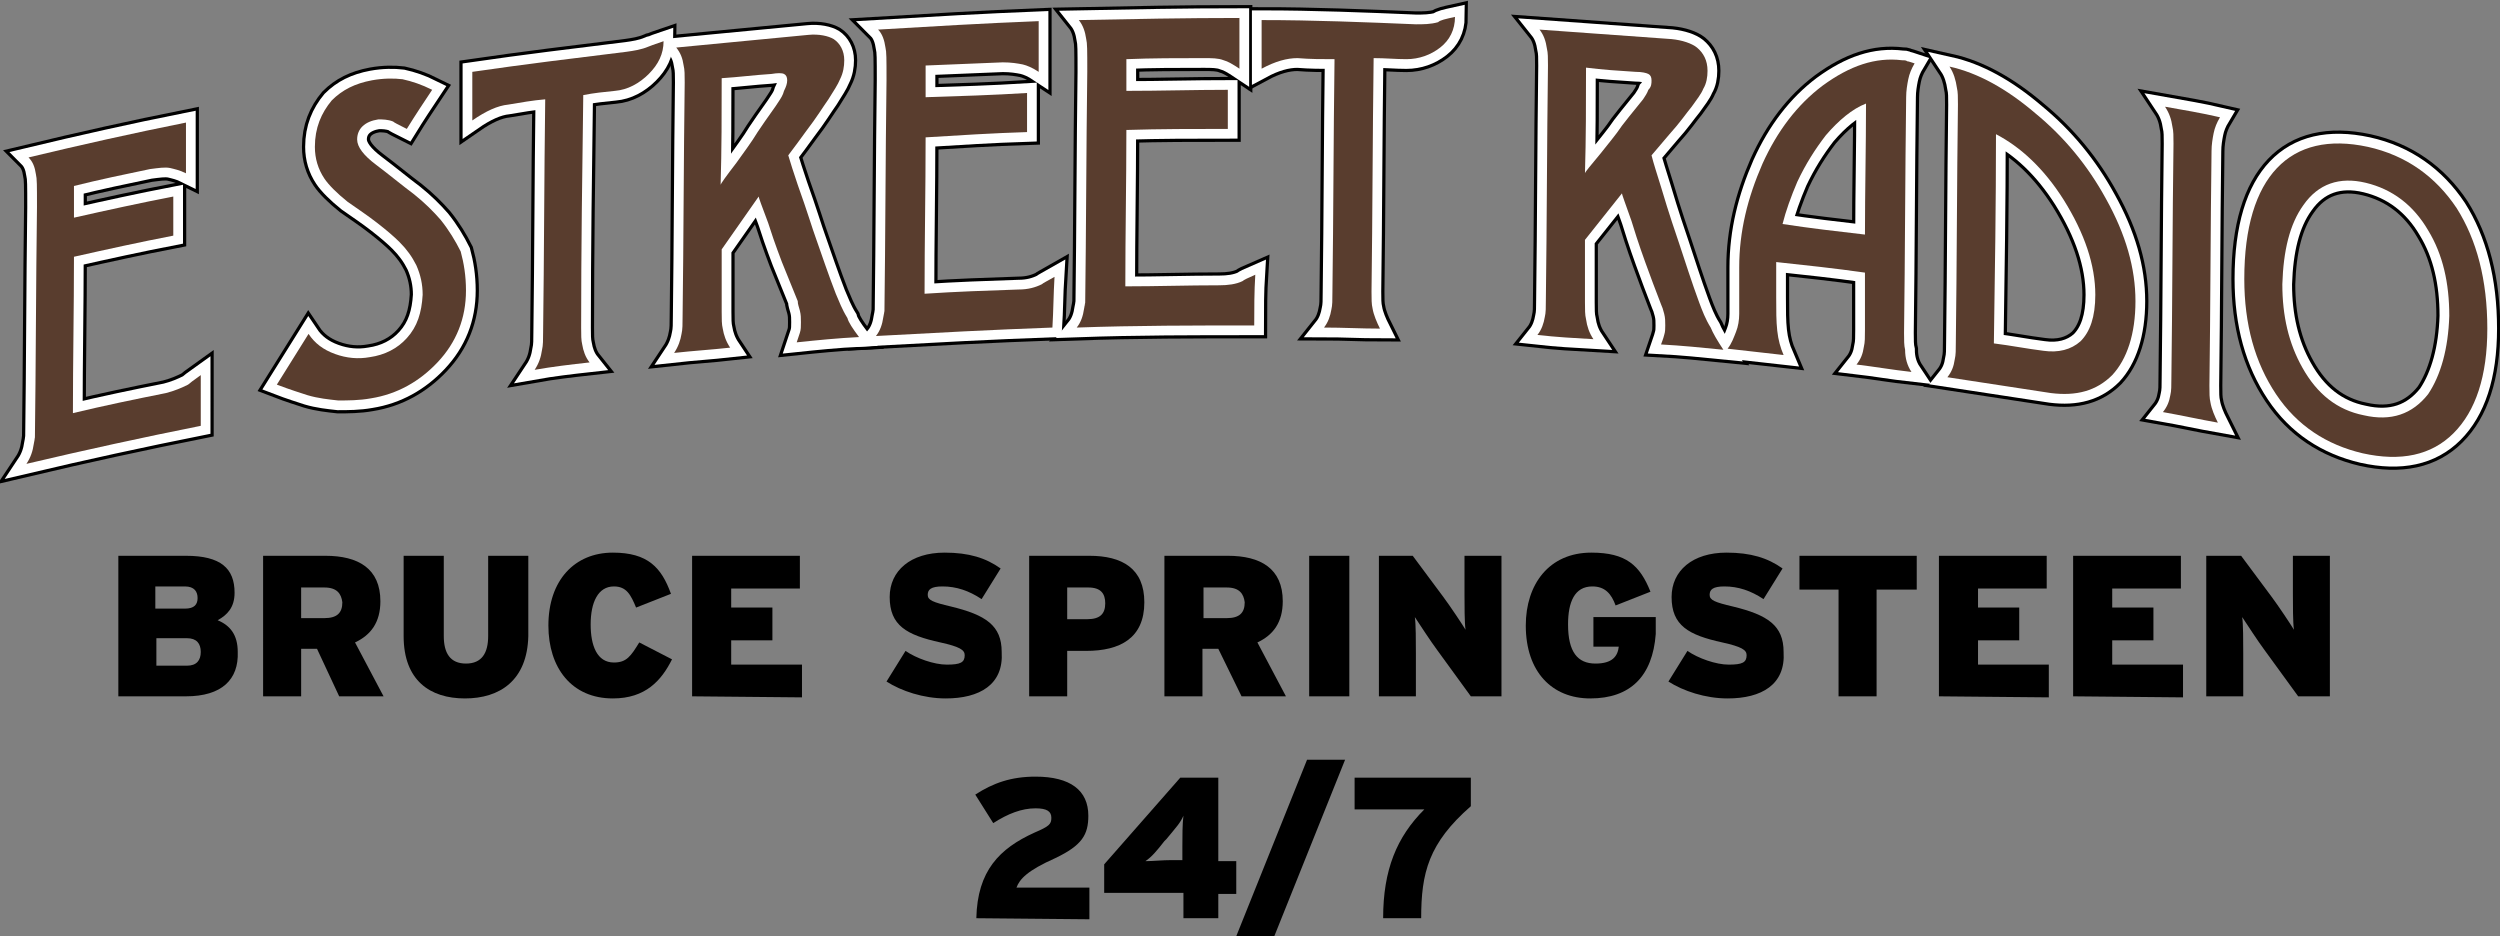 <?xml version="1.0" encoding="utf-8"?>
<!-- Generator: Adobe Illustrator 22.1.0, SVG Export Plug-In . SVG Version: 6.00 Build 0)  -->
<svg version="1.1" id="Layer_1" xmlns="http://www.w3.org/2000/svg" xmlns:xlink="http://www.w3.org/1999/xlink" x="0px" y="0px"
	 viewBox="0 0 236.6 88.6" style="enable-background:new 0 0 236.6 88.6;" xml:space="preserve">
<rect x="0" y="0" width="236.6" height="88.6" fill="#808080" stroke="none"/>
<style type="text/css">
	.st0{fill:#D6A477;stroke:#000000;stroke-width:2.449;}
	.st1{stroke:#FFFFFF;stroke-width:1.837;}
	.st2{fill:#593D2E;}
</style>
<g id="GUIDES">
</g>
<g id="E_Street">
	<g>
		<g>
			<path class="st0" d="M19,40.3c-5.5,1.1-11,2.3-16.5,3.6c0.4-0.6,0.6-1.2,0.7-1.9c0.1-0.4,0.1-1,0.1-0.2
				c0.1-7.4,0.1-14.8,0.2-22.2c0-2.1,0-2.7-0.1-3.1c-0.1-0.7-0.3-1.2-0.7-1.6c5-1.2,9.9-2.3,14.9-3.3c0,1.6,0,3.2,0,4.8
				c-0.6-0.3-1.1-0.4-1.5-0.5c-0.5-0.1-1.1,0-1.9,0.1c-2.4,0.5-4.8,1-7.2,1.6c0,1,0,2,0,3c3.1-0.7,6.3-1.4,9.4-2c0,1.2,0,2.5,0,3.7
				c-3.1,0.6-6.3,1.3-9.4,2c0,4.9-0.1,9.9-0.1,14.8c2.9-0.7,5.8-1.3,8.8-1.9c0.8-0.2,1.5-0.5,2.1-0.8c0.1-0.1,0.5-0.4,1.2-0.9
				C19,37.1,19,38.7,19,40.3z"/>
			<path class="st0" d="M44.1,27.5c0,2.6-0.9,4.9-2.7,6.8c-1.7,1.8-3.8,3-6.3,3.4c-1.1,0.2-2.2,0.2-3.1,0.2
				c-0.9-0.1-1.9-0.2-2.9-0.5c-0.6-0.2-1.6-0.5-2.9-1c1-1.6,2-3.2,3-4.8c0.6,0.9,1.4,1.5,2.5,1.9c1.1,0.4,2.2,0.5,3.3,0.3
				c1.4-0.2,2.6-0.8,3.5-1.8c1-1.1,1.4-2.4,1.5-4.1c0-1-0.2-1.9-0.6-2.8c-0.4-0.8-0.9-1.5-1.6-2.2c-0.5-0.5-1.2-1.1-2.1-1.8
				c-0.9-0.7-1.8-1.3-2.8-2c-1-0.8-1.8-1.6-2.2-2.2c-0.6-0.9-0.9-1.9-0.9-3c0-1.8,0.6-3.2,1.6-4.4c1-1,2.2-1.6,3.8-1.9
				c1.1-0.2,2.1-0.2,2.9-0.1C39,7.7,39.9,8,40.9,8.5c-0.8,1.2-1.6,2.4-2.4,3.7c-0.8-0.4-1.2-0.6-1.3-0.7c-0.5-0.2-1-0.2-1.4-0.2
				c-1.3,0.2-2,0.9-2,1.9c0,0.7,0.6,1.5,1.8,2.4c1.2,0.9,2.4,1.9,3.6,2.8c1,0.8,1.8,1.6,2.5,2.4c0.8,1,1.4,2,1.9,3
				C43.9,24.9,44.1,26.1,44.1,27.5z"/>
			<path class="st0" d="M62.8,3.9c0,1.2-0.5,2.2-1.4,3.1c-0.9,0.9-2,1.5-3.2,1.6c-1,0.1-2,0.2-3,0.4C55.1,16.3,55,23.7,55,31
				c0,0.7,0,1.2,0.1,1.6c0.1,0.6,0.3,1.2,0.7,1.7c-1.8,0.2-3.5,0.4-5.2,0.7c0.4-0.6,0.6-1.2,0.7-1.9c0.1-0.4,0.1-1,0.1-1.6
				c0.1-7.4,0.1-14.7,0.2-22.1c-1.2,0.1-2.3,0.3-3.5,0.5c-1,0.1-2.1,0.6-3.4,1.5c0-1.5,0-3.1,0-4.6c4.8-0.7,9.7-1.3,14.6-1.9
				c0.7-0.1,1.4-0.2,2.1-0.5C61.4,4.4,61.9,4.2,62.8,3.9z"/>
			<path class="st0" d="M81.3,31.9c-2,0.1-4,0.3-5.9,0.5c0.1-0.3,0.2-0.6,0.3-0.9c0.1-0.3,0.1-0.6,0.1-1c0-0.4,0-0.7-0.1-1.1
				c-0.1-0.4-0.2-0.6-0.2-0.9c-0.5-1.2-1-2.5-1.5-3.7c-0.1-0.3-0.6-1.5-1.3-3.7c-0.6-1.6-0.9-2.4-0.9-2.5c-1.2,1.7-2.3,3.3-3.5,5
				c0,2,0,4,0,5.9c0,0.7,0,1.2,0.1,1.6c0.1,0.6,0.3,1.2,0.7,1.8c-1.8,0.2-3.5,0.3-5.3,0.5c0.4-0.6,0.6-1.2,0.7-1.8
				c0.1-0.4,0.1-1,0.1-1.6c0.1-7.4,0.1-14.8,0.2-22.2c0-0.7,0-1.2-0.1-1.6c-0.1-0.7-0.3-1.2-0.7-1.7c4.2-0.4,8.3-0.8,12.5-1.2
				c1-0.1,1.9,0.1,2.4,0.4c0.6,0.4,1,1.1,1,2c0,0.6-0.1,1.2-0.4,1.8c-0.2,0.5-0.6,1.1-1.1,1.9c-0.5,0.7-1.1,1.7-2.1,3
				c-0.5,0.7-1.1,1.5-1.7,2.3c0.2,0.7,0.5,1.6,0.9,2.8c0.9,2.5,1.4,4.2,1.7,5c0.6,1.7,1.2,3.5,1.9,5.3c0.3,0.7,0.6,1.5,1.1,2.3
				C80.3,30.5,80.7,31.1,81.3,31.9z M74.5,7.6c0-0.3-0.1-0.5-0.3-0.6C74,6.9,73.6,6.9,73,7c-1.6,0.1-3.1,0.3-4.7,0.4
				c0,3.4,0,6.7-0.1,10.1c0-0.1,0.5-0.8,1.5-2.1c0.7-1,1.4-1.9,2-2.9c1-1.5,1.7-2.4,2-2.9c0.2-0.3,0.4-0.6,0.5-1
				C74.4,8.2,74.5,7.9,74.5,7.6z"/>
			<path class="st0" d="M99.6,31c-5.6,0.2-11.2,0.5-16.7,0.8c0.4-0.5,0.6-1.1,0.7-1.8c0.1-0.4,0.1-0.9,0.1-0.2
				c0.1-7.4,0.1-14.8,0.2-22.2c0-2.1,0-2.7-0.1-3.1c-0.1-0.7-0.3-1.3-0.7-1.7c5-0.3,10.1-0.6,15.2-0.8c0,1.6,0,3.2,0,4.8
				c-0.6-0.4-1.1-0.6-1.5-0.7c-0.5-0.1-1.1-0.2-1.9-0.2C92.5,6,90,6.1,87.6,6.2c0,1,0,2,0,3C90.8,9.1,94,9,97.2,8.8
				c0,1.2,0,2.5,0,3.7c-3.2,0.1-6.4,0.3-9.6,0.5c0,4.9-0.1,9.9-0.1,14.8c3-0.2,5.9-0.3,8.9-0.4c0.9,0,1.6-0.2,2.2-0.5
				c0.1-0.1,0.5-0.3,1.2-0.7C99.7,27.8,99.7,29.4,99.6,31z"/>
			<path class="st0" d="M118.7,30.8c-5.6,0-11.2,0-16.8,0.2c0.4-0.5,0.6-1.1,0.7-1.8c0.1-0.4,0.1-0.9,0.1-0.2
				c0.1-7.4,0.1-14.8,0.2-22.2c0-2.1,0-2.7-0.1-3.1c-0.1-0.7-0.3-1.3-0.7-1.8c5-0.1,10.1-0.2,15.2-0.2c0,1.6,0,3.2,0,4.8
				c-0.6-0.4-1.1-0.7-1.5-0.8c-0.5-0.2-1.1-0.2-1.9-0.2c-2.4,0-4.9,0-7.3,0.1c0,1,0,2,0,3c3.2,0,6.4-0.1,9.6-0.1c0,1.2,0,2.5,0,3.7
				c-3.2,0-6.4,0-9.6,0.1c0,4.9-0.1,9.9-0.1,14.8c3,0,5.9-0.1,8.9-0.1c0.8,0,1.6-0.1,2.2-0.4c0.1-0.1,0.5-0.3,1.2-0.6
				C118.7,27.6,118.7,29.2,118.7,30.8z"/>
			<path class="st0" d="M137.7,1.6c0,1.2-0.5,2.2-1.4,2.9s-2,1.1-3.2,1.1c-1,0-2-0.1-3.1-0.1c-0.1,7.4-0.1,14.7-0.2,22.1
				c0,0.7,0,1.2,0.1,1.6c0.1,0.6,0.4,1.3,0.7,1.9c-1.8,0-3.5-0.1-5.3-0.1c0.4-0.5,0.6-1.1,0.7-1.7c0.1-0.4,0.1-0.9,0.1-1.6
				c0.1-7.4,0.1-14.7,0.2-22.1c-1.2,0-2.3,0-3.5-0.1c-1,0-2.1,0.3-3.4,1c0-1.5,0-3.1,0-4.6c4.9,0,9.8,0.2,14.6,0.4
				c0.7,0,1.4,0,2.1-0.2C136.3,1.9,136.8,1.8,137.7,1.6z"/>
			<path class="st0" d="M163.1,33.1c-2-0.2-4-0.4-5.9-0.5c0.1-0.3,0.2-0.5,0.3-0.9c0.1-0.3,0.1-0.6,0.1-0.9c0-0.4,0-0.7-0.1-1.1
				c-0.1-0.4-0.2-0.7-0.3-0.9c-0.5-1.3-1-2.6-1.5-4c-0.1-0.3-0.6-1.6-1.3-3.9c-0.6-1.7-0.9-2.5-0.9-2.6c-1.2,1.5-2.3,2.9-3.5,4.4
				c0,2,0,4,0,5.9c0,0.7,0,1.2,0.1,1.6c0.1,0.7,0.3,1.3,0.7,1.9c-1.8-0.1-3.5-0.2-5.3-0.4c0.4-0.5,0.6-1.1,0.7-1.7
				c0.1-0.4,0.1-0.9,0.1-1.6c0.1-7.4,0.1-14.8,0.2-22.2c0-0.7,0-1.2-0.1-1.6c-0.1-0.7-0.3-1.3-0.7-1.8c4.2,0.3,8.3,0.6,12.5,0.9
				c1,0.1,1.9,0.4,2.4,0.8c0.6,0.5,1,1.2,1,2.2c0,0.6-0.1,1.2-0.4,1.7c-0.2,0.5-0.6,1-1.1,1.7c-0.5,0.6-1.1,1.5-2.1,2.6
				c-0.5,0.6-1.1,1.3-1.7,2c0.2,0.8,0.5,1.7,0.9,3c0.8,2.7,1.4,4.4,1.7,5.3c0.6,1.8,1.2,3.7,1.9,5.6c0.3,0.8,0.6,1.6,1.1,2.4
				C162.1,31.5,162.5,32.2,163.1,33.1z M156.3,7.6c0-0.3-0.1-0.5-0.3-0.6c-0.2-0.1-0.6-0.2-1.2-0.2c-1.6-0.1-3.1-0.2-4.7-0.4
				c0,3.4,0,6.7-0.1,10c0-0.1,0.5-0.7,1.5-1.9c0.7-0.9,1.4-1.7,2-2.6c1-1.3,1.7-2.1,2-2.5c0.2-0.3,0.4-0.6,0.5-0.9
				C156.3,8.2,156.3,7.9,156.3,7.6z"/>
			<path class="st0" d="M180.9,35.2c-1.8-0.2-3.5-0.5-5.2-0.7c0.4-0.5,0.6-1,0.7-1.7c0.1-0.4,0.1-0.9,0.1-1.6c0-1.8,0-3.6,0-5.4
				c-2.8-0.4-5.6-0.7-8.4-1c0,0.4,0,0.9,0,1.6c0,0.8,0,1.3,0,1.7c0,1.3,0,2.3,0.1,3.2c0.1,0.9,0.3,1.6,0.6,2.3
				c-1.8-0.2-3.5-0.4-5.3-0.6c0.4-0.5,0.6-1.1,0.8-1.6s0.3-1.1,0.3-1.7c0-1.5,0-2.9,0-4.4c0-3.4,0.8-6.6,2.2-9.8
				c1.4-3.1,3.3-5.6,5.7-7.4c2.6-1.9,5-2.7,7.5-2.4c0.2,0,0.4,0,0.5,0.1c0.1,0,0.4,0.1,0.7,0.2c-0.3,0.5-0.5,1-0.6,1.5
				c-0.1,0.5-0.2,1.1-0.2,1.7c-0.1,7.4-0.1,14.9-0.2,22.3c0,0.7,0,1.2,0.1,1.6C180.3,33.9,180.5,34.6,180.9,35.2z M176.5,22.2
				c0-4.1,0.1-8.3,0.1-12.4c-1.3,0.5-2.6,1.6-3.8,3c-1,1.3-1.9,2.7-2.7,4.4c-0.6,1.4-1.1,2.8-1.4,4
				C171.3,21.6,173.9,21.9,176.5,22.2z"/>
			<path class="st0" d="M202.1,28.5c0,3.1-0.8,5.5-2.2,7c-1.5,1.5-3.4,2-5.8,1.7c-3.3-0.5-6.5-1-9.8-1.5c0.4-0.5,0.6-1,0.7-1.7
				c0.1-0.4,0.1-0.9,0.1-1.6c0.1-7.5,0.1-15,0.2-22.5c0-0.7,0-1.2-0.1-1.6c-0.1-0.7-0.3-1.4-0.7-2c2.7,0.6,5.4,2.1,8.1,4.4
				c2.8,2.3,5,5,6.7,8.1C201.2,22.2,202.1,25.4,202.1,28.5z M198.3,27.9c0-2.8-1-5.8-3-9c-1.9-3-4.1-5-6.4-6.2
				c0,6.6-0.1,13.2-0.2,19.8c1.6,0.2,3.1,0.5,4.7,0.7c1.4,0.2,2.6-0.1,3.5-0.9C197.8,31.4,198.3,30,198.3,27.9z"/>
			<path class="st0" d="M209.9,40c-1.7-0.3-3.5-0.7-5.2-1c0.4-0.5,0.6-1,0.7-1.6c0.1-0.4,0.1-0.9,0.1-1.6c0.1-7.4,0.1-14.8,0.2-22.2
				c0-0.7,0-1.2-0.1-1.6c-0.1-0.7-0.3-1.3-0.7-1.9c1.7,0.3,3.5,0.6,5.2,1c-0.3,0.5-0.5,1-0.6,1.5c-0.1,0.5-0.2,1.1-0.2,1.7
				c-0.1,7.4-0.1,14.8-0.2,22.2c0,0.7,0,1.2,0.1,1.6C209.3,38.7,209.6,39.4,209.9,40z"/>
			<path class="st0" d="M235.4,31.1c0,4.5-1.1,7.8-3.2,9.9c-2.1,2.1-5,2.7-8.6,1.9c-3.4-0.8-6.2-2.6-8.2-5.6s-3-6.6-3-10.9
				c0-4.9,1.1-8.4,3.1-10.5s4.9-2.8,8.6-2c3.6,0.8,6.4,2.8,8.4,5.8C234.4,22.7,235.4,26.5,235.4,31.1z M231.8,29.9
				c0-3.1-0.6-5.8-2-8.1c-1.4-2.4-3.4-3.9-5.9-4.5c-2.5-0.6-4.5,0.1-5.9,2.1c-1.3,1.8-1.9,4.3-2,7.5c0,3,0.6,5.6,1.9,7.9
				c1.4,2.5,3.3,4,5.8,4.5c2.6,0.6,4.6-0.1,6.1-2C231,35.5,231.7,33,231.8,29.9z"/>
		</g>
		<g>
			<path class="st1" d="M19,40.3c-5.5,1.1-11,2.3-16.5,3.6c0.4-0.6,0.6-1.2,0.7-1.9c0.1-0.4,0.1-1,0.1-0.2
				c0.1-7.4,0.1-14.8,0.2-22.2c0-2.1,0-2.7-0.1-3.1c-0.1-0.7-0.3-1.2-0.7-1.6c5-1.2,9.9-2.3,14.9-3.3c0,1.6,0,3.2,0,4.8
				c-0.6-0.3-1.1-0.4-1.5-0.5c-0.5-0.1-1.1,0-1.9,0.1c-2.4,0.5-4.8,1-7.2,1.6c0,1,0,2,0,3c3.1-0.7,6.3-1.4,9.4-2c0,1.2,0,2.5,0,3.7
				c-3.1,0.6-6.3,1.3-9.4,2c0,4.9-0.1,9.9-0.1,14.8c2.9-0.7,5.8-1.3,8.8-1.9c0.8-0.2,1.5-0.5,2.1-0.8c0.1-0.1,0.5-0.4,1.2-0.9
				C19,37.1,19,38.7,19,40.3z"/>
			<path class="st1" d="M44.1,27.5c0,2.6-0.9,4.9-2.7,6.8c-1.7,1.8-3.8,3-6.3,3.4c-1.1,0.2-2.2,0.2-3.1,0.2
				c-0.9-0.1-1.9-0.2-2.9-0.5c-0.6-0.2-1.6-0.5-2.9-1c1-1.6,2-3.2,3-4.8c0.6,0.9,1.4,1.5,2.5,1.9c1.1,0.4,2.2,0.5,3.3,0.3
				c1.4-0.2,2.6-0.8,3.5-1.8c1-1.1,1.4-2.4,1.5-4.1c0-1-0.2-1.9-0.6-2.8c-0.4-0.8-0.9-1.5-1.6-2.2c-0.5-0.5-1.2-1.1-2.1-1.8
				c-0.9-0.7-1.8-1.3-2.8-2c-1-0.8-1.8-1.6-2.2-2.2c-0.6-0.9-0.9-1.9-0.9-3c0-1.8,0.6-3.2,1.6-4.4c1-1,2.2-1.6,3.8-1.9
				c1.1-0.2,2.1-0.2,2.9-0.1C39,7.7,39.9,8,40.9,8.5c-0.8,1.2-1.6,2.4-2.4,3.7c-0.8-0.4-1.2-0.6-1.3-0.7c-0.5-0.2-1-0.2-1.4-0.2
				c-1.3,0.2-2,0.9-2,1.9c0,0.7,0.6,1.5,1.8,2.4c1.2,0.9,2.4,1.9,3.6,2.8c1,0.8,1.8,1.6,2.5,2.4c0.8,1,1.4,2,1.9,3
				C43.9,24.9,44.1,26.1,44.1,27.5z"/>
			<path class="st1" d="M62.8,3.9c0,1.2-0.5,2.2-1.4,3.1c-0.9,0.9-2,1.5-3.2,1.6c-1,0.1-2,0.2-3,0.4C55.1,16.3,55,23.7,55,31
				c0,0.7,0,1.2,0.1,1.6c0.1,0.6,0.3,1.2,0.7,1.7c-1.8,0.2-3.5,0.4-5.2,0.7c0.4-0.6,0.6-1.2,0.7-1.9c0.1-0.4,0.1-1,0.1-1.6
				c0.1-7.4,0.1-14.7,0.2-22.1c-1.2,0.1-2.3,0.3-3.5,0.5c-1,0.1-2.1,0.6-3.4,1.5c0-1.5,0-3.1,0-4.6c4.8-0.7,9.7-1.3,14.6-1.9
				c0.7-0.1,1.4-0.2,2.1-0.5C61.4,4.4,61.9,4.2,62.8,3.9z"/>
			<path class="st1" d="M81.3,31.9c-2,0.1-4,0.3-5.9,0.5c0.1-0.3,0.2-0.6,0.3-0.9c0.1-0.3,0.1-0.6,0.1-1c0-0.4,0-0.7-0.1-1.1
				c-0.1-0.4-0.2-0.6-0.2-0.9c-0.5-1.2-1-2.5-1.5-3.7c-0.1-0.3-0.6-1.5-1.3-3.7c-0.6-1.6-0.9-2.4-0.9-2.5c-1.2,1.7-2.3,3.3-3.5,5
				c0,2,0,4,0,5.9c0,0.7,0,1.2,0.1,1.6c0.1,0.6,0.3,1.2,0.7,1.8c-1.8,0.2-3.5,0.3-5.3,0.5c0.4-0.6,0.6-1.2,0.7-1.8
				c0.1-0.4,0.1-1,0.1-1.6c0.1-7.4,0.1-14.8,0.2-22.2c0-0.7,0-1.2-0.1-1.6c-0.1-0.7-0.3-1.2-0.7-1.7c4.2-0.4,8.3-0.8,12.5-1.2
				c1-0.1,1.9,0.1,2.4,0.4c0.6,0.4,1,1.1,1,2c0,0.6-0.1,1.2-0.4,1.8c-0.2,0.5-0.6,1.1-1.1,1.9c-0.5,0.7-1.1,1.7-2.1,3
				c-0.5,0.7-1.1,1.5-1.7,2.3c0.2,0.7,0.5,1.6,0.9,2.8c0.9,2.5,1.4,4.2,1.7,5c0.6,1.7,1.2,3.5,1.9,5.3c0.3,0.7,0.6,1.5,1.1,2.3
				C80.3,30.5,80.7,31.1,81.3,31.9z M74.5,7.6c0-0.3-0.1-0.5-0.3-0.6C74,6.9,73.6,6.9,73,7c-1.6,0.1-3.1,0.3-4.7,0.4
				c0,3.4,0,6.7-0.1,10.1c0-0.1,0.5-0.8,1.5-2.1c0.7-1,1.4-1.9,2-2.9c1-1.5,1.7-2.4,2-2.9c0.2-0.3,0.4-0.6,0.5-1
				C74.4,8.2,74.5,7.9,74.5,7.6z"/>
			<path class="st1" d="M99.6,31c-5.6,0.2-11.2,0.5-16.7,0.8c0.4-0.5,0.6-1.1,0.7-1.8c0.1-0.4,0.1-0.9,0.1-0.2
				c0.1-7.4,0.1-14.8,0.2-22.2c0-2.1,0-2.7-0.1-3.1c-0.1-0.7-0.3-1.3-0.7-1.7c5-0.3,10.1-0.6,15.2-0.8c0,1.6,0,3.2,0,4.8
				c-0.6-0.4-1.1-0.6-1.5-0.7c-0.5-0.1-1.1-0.2-1.9-0.2C92.5,6,90,6.1,87.6,6.2c0,1,0,2,0,3C90.8,9.1,94,9,97.2,8.8
				c0,1.2,0,2.5,0,3.7c-3.2,0.1-6.4,0.3-9.6,0.5c0,4.9-0.1,9.9-0.1,14.8c3-0.2,5.9-0.3,8.9-0.4c0.9,0,1.6-0.2,2.2-0.5
				c0.1-0.1,0.5-0.3,1.2-0.7C99.7,27.8,99.7,29.4,99.6,31z"/>
			<path class="st1" d="M118.7,30.8c-5.6,0-11.2,0-16.8,0.2c0.4-0.5,0.6-1.1,0.7-1.8c0.1-0.4,0.1-0.9,0.1-0.2
				c0.1-7.4,0.1-14.8,0.2-22.2c0-2.1,0-2.7-0.1-3.1c-0.1-0.7-0.3-1.3-0.7-1.8c5-0.1,10.1-0.2,15.2-0.2c0,1.6,0,3.2,0,4.8
				c-0.6-0.4-1.1-0.7-1.5-0.8c-0.5-0.2-1.1-0.2-1.9-0.2c-2.4,0-4.9,0-7.3,0.1c0,1,0,2,0,3c3.2,0,6.4-0.1,9.6-0.1c0,1.2,0,2.5,0,3.7
				c-3.2,0-6.4,0-9.6,0.1c0,4.9-0.1,9.9-0.1,14.8c3,0,5.9-0.1,8.9-0.1c0.8,0,1.6-0.1,2.2-0.4c0.1-0.1,0.5-0.3,1.2-0.6
				C118.7,27.6,118.7,29.2,118.7,30.8z"/>
			<path class="st1" d="M137.7,1.6c0,1.2-0.5,2.2-1.4,2.9s-2,1.1-3.2,1.1c-1,0-2-0.1-3.1-0.1c-0.1,7.4-0.1,14.7-0.2,22.1
				c0,0.7,0,1.2,0.1,1.6c0.1,0.6,0.4,1.3,0.7,1.9c-1.8,0-3.5-0.1-5.3-0.1c0.4-0.5,0.6-1.1,0.7-1.7c0.1-0.4,0.1-0.9,0.1-1.6
				c0.1-7.4,0.1-14.7,0.2-22.1c-1.2,0-2.3,0-3.5-0.1c-1,0-2.1,0.3-3.4,1c0-1.5,0-3.1,0-4.6c4.9,0,9.8,0.2,14.6,0.4
				c0.7,0,1.4,0,2.1-0.2C136.3,1.9,136.8,1.8,137.7,1.6z"/>
			<path class="st1" d="M163.1,33.1c-2-0.2-4-0.4-5.9-0.5c0.1-0.3,0.2-0.5,0.3-0.9c0.1-0.3,0.1-0.6,0.1-0.9c0-0.4,0-0.7-0.1-1.1
				c-0.1-0.4-0.2-0.7-0.3-0.9c-0.5-1.3-1-2.6-1.5-4c-0.1-0.3-0.6-1.6-1.3-3.9c-0.6-1.7-0.9-2.5-0.9-2.6c-1.2,1.5-2.3,2.9-3.5,4.4
				c0,2,0,4,0,5.9c0,0.7,0,1.2,0.1,1.6c0.1,0.7,0.3,1.3,0.7,1.9c-1.8-0.1-3.5-0.2-5.3-0.4c0.4-0.5,0.6-1.1,0.7-1.7
				c0.1-0.4,0.1-0.9,0.1-1.6c0.1-7.4,0.1-14.8,0.2-22.2c0-0.7,0-1.2-0.1-1.6c-0.1-0.7-0.3-1.3-0.7-1.8c4.2,0.3,8.3,0.6,12.5,0.9
				c1,0.1,1.9,0.4,2.4,0.8c0.6,0.5,1,1.2,1,2.2c0,0.6-0.1,1.2-0.4,1.7c-0.2,0.5-0.6,1-1.1,1.7c-0.5,0.6-1.1,1.5-2.1,2.6
				c-0.5,0.6-1.1,1.3-1.7,2c0.2,0.8,0.5,1.7,0.9,3c0.8,2.7,1.4,4.4,1.7,5.3c0.6,1.8,1.2,3.7,1.9,5.6c0.3,0.8,0.6,1.6,1.1,2.4
				C162.1,31.5,162.5,32.2,163.1,33.1z M156.3,7.6c0-0.3-0.1-0.5-0.3-0.6c-0.2-0.1-0.6-0.2-1.2-0.2c-1.6-0.1-3.1-0.2-4.7-0.4
				c0,3.4,0,6.7-0.1,10c0-0.1,0.5-0.7,1.5-1.9c0.7-0.9,1.4-1.7,2-2.6c1-1.3,1.7-2.1,2-2.5c0.2-0.3,0.4-0.6,0.5-0.9
				C156.3,8.2,156.3,7.9,156.3,7.6z"/>
			<path class="st1" d="M180.9,35.2c-1.8-0.2-3.5-0.5-5.2-0.7c0.4-0.5,0.6-1,0.7-1.7c0.1-0.4,0.1-0.9,0.1-1.6c0-1.8,0-3.6,0-5.4
				c-2.8-0.4-5.6-0.7-8.4-1c0,0.4,0,0.9,0,1.6c0,0.8,0,1.3,0,1.7c0,1.3,0,2.3,0.1,3.2c0.1,0.9,0.3,1.6,0.6,2.3
				c-1.8-0.2-3.5-0.4-5.3-0.6c0.4-0.5,0.6-1.1,0.8-1.6s0.3-1.1,0.3-1.7c0-1.5,0-2.9,0-4.4c0-3.4,0.8-6.6,2.2-9.8
				c1.4-3.1,3.3-5.6,5.7-7.4c2.6-1.9,5-2.7,7.5-2.4c0.2,0,0.4,0,0.5,0.1c0.1,0,0.4,0.1,0.7,0.2c-0.3,0.5-0.5,1-0.6,1.5
				c-0.1,0.5-0.2,1.1-0.2,1.7c-0.1,7.4-0.1,14.9-0.2,22.3c0,0.7,0,1.2,0.1,1.6C180.3,33.9,180.5,34.6,180.9,35.2z M176.5,22.2
				c0-4.1,0.1-8.3,0.1-12.4c-1.3,0.5-2.6,1.6-3.8,3c-1,1.3-1.9,2.7-2.7,4.4c-0.6,1.4-1.1,2.8-1.4,4
				C171.3,21.6,173.9,21.9,176.5,22.2z"/>
			<path class="st1" d="M202.1,28.5c0,3.1-0.8,5.5-2.2,7c-1.5,1.5-3.4,2-5.8,1.7c-3.3-0.5-6.5-1-9.8-1.5c0.4-0.5,0.6-1,0.7-1.7
				c0.1-0.4,0.1-0.9,0.1-1.6c0.1-7.5,0.1-15,0.2-22.5c0-0.7,0-1.2-0.1-1.6c-0.1-0.7-0.3-1.4-0.7-2c2.7,0.6,5.4,2.1,8.1,4.4
				c2.8,2.3,5,5,6.7,8.1C201.2,22.2,202.1,25.4,202.1,28.5z M198.3,27.9c0-2.8-1-5.8-3-9c-1.9-3-4.1-5-6.4-6.2
				c0,6.6-0.1,13.2-0.2,19.8c1.6,0.2,3.1,0.5,4.7,0.7c1.4,0.2,2.6-0.1,3.5-0.9C197.8,31.4,198.3,30,198.3,27.9z"/>
			<path class="st1" d="M209.9,40c-1.7-0.3-3.5-0.7-5.2-1c0.4-0.5,0.6-1,0.7-1.6c0.1-0.4,0.1-0.9,0.1-1.6c0.1-7.4,0.1-14.8,0.2-22.2
				c0-0.7,0-1.2-0.1-1.6c-0.1-0.7-0.3-1.3-0.7-1.9c1.7,0.3,3.5,0.6,5.2,1c-0.3,0.5-0.5,1-0.6,1.5c-0.1,0.5-0.2,1.1-0.2,1.7
				c-0.1,7.4-0.1,14.8-0.2,22.2c0,0.7,0,1.2,0.1,1.6C209.3,38.7,209.6,39.4,209.9,40z"/>
			<path class="st1" d="M235.4,31.1c0,4.5-1.1,7.8-3.2,9.9c-2.1,2.1-5,2.7-8.6,1.9c-3.4-0.8-6.2-2.6-8.2-5.6s-3-6.6-3-10.9
				c0-4.9,1.1-8.4,3.1-10.5s4.9-2.8,8.6-2c3.6,0.8,6.4,2.8,8.4,5.8C234.4,22.7,235.4,26.5,235.4,31.1z M231.8,29.9
				c0-3.1-0.6-5.8-2-8.1c-1.4-2.4-3.4-3.9-5.9-4.5c-2.5-0.6-4.5,0.1-5.9,2.1c-1.3,1.8-1.9,4.3-2,7.5c0,3,0.6,5.6,1.9,7.9
				c1.4,2.5,3.3,4,5.8,4.5c2.6,0.6,4.6-0.1,6.1-2C231,35.5,231.7,33,231.8,29.9z"/>
		</g>
		<g>
			<path class="st2" d="M19,40.3c-5.5,1.1-11,2.3-16.5,3.6c0.4-0.6,0.6-1.2,0.7-1.9c0.1-0.4,0.1-1,0.1-0.2
				c0.1-7.4,0.1-14.8,0.2-22.2c0-2.1,0-2.7-0.1-3.1c-0.1-0.7-0.3-1.2-0.7-1.6c5-1.2,9.9-2.3,14.9-3.3c0,1.6,0,3.2,0,4.8
				c-0.6-0.3-1.1-0.4-1.5-0.5c-0.5-0.1-1.1,0-1.9,0.1c-2.4,0.5-4.8,1-7.2,1.6c0,1,0,2,0,3c3.1-0.7,6.3-1.4,9.4-2c0,1.2,0,2.5,0,3.7
				c-3.1,0.6-6.3,1.3-9.4,2c0,4.9-0.1,9.9-0.1,14.8c2.9-0.7,5.8-1.3,8.8-1.9c0.8-0.2,1.5-0.5,2.1-0.8c0.1-0.1,0.5-0.4,1.2-0.9
				C19,37.1,19,38.7,19,40.3z"/>
			<path class="st2" d="M44.1,27.5c0,2.6-0.9,4.9-2.7,6.8c-1.7,1.8-3.8,3-6.3,3.4c-1.1,0.2-2.2,0.2-3.1,0.2
				c-0.9-0.1-1.9-0.2-2.9-0.5c-0.6-0.2-1.6-0.5-2.9-1c1-1.6,2-3.2,3-4.8c0.6,0.9,1.4,1.5,2.5,1.9c1.1,0.4,2.2,0.5,3.3,0.3
				c1.4-0.2,2.6-0.8,3.5-1.8c1-1.1,1.4-2.4,1.5-4.1c0-1-0.2-1.9-0.6-2.8c-0.4-0.8-0.9-1.5-1.6-2.2c-0.5-0.5-1.2-1.1-2.1-1.8
				c-0.9-0.7-1.8-1.3-2.8-2c-1-0.8-1.8-1.6-2.2-2.2c-0.6-0.9-0.9-1.9-0.9-3c0-1.8,0.6-3.2,1.6-4.4c1-1,2.2-1.6,3.8-1.9
				c1.1-0.2,2.1-0.2,2.9-0.1C39,7.7,39.9,8,40.9,8.5c-0.8,1.2-1.6,2.4-2.4,3.7c-0.8-0.4-1.2-0.6-1.3-0.7c-0.5-0.2-1-0.2-1.4-0.2
				c-1.3,0.2-2,0.9-2,1.9c0,0.7,0.6,1.5,1.8,2.4c1.2,0.9,2.4,1.9,3.6,2.8c1,0.8,1.8,1.6,2.5,2.4c0.8,1,1.4,2,1.9,3
				C43.9,24.9,44.1,26.1,44.1,27.5z"/>
			<path class="st2" d="M62.8,3.9c0,1.2-0.5,2.2-1.4,3.1c-0.9,0.9-2,1.5-3.2,1.6c-1,0.1-2,0.2-3,0.4C55.1,16.3,55,23.7,55,31
				c0,0.7,0,1.2,0.1,1.6c0.1,0.6,0.3,1.2,0.7,1.7c-1.8,0.2-3.5,0.4-5.2,0.7c0.4-0.6,0.6-1.2,0.7-1.9c0.1-0.4,0.1-1,0.1-1.6
				c0.1-7.4,0.1-14.7,0.2-22.1c-1.2,0.1-2.3,0.3-3.5,0.5c-1,0.1-2.1,0.6-3.4,1.5c0-1.5,0-3.1,0-4.6c4.8-0.7,9.7-1.3,14.6-1.9
				c0.7-0.1,1.4-0.2,2.1-0.5C61.4,4.4,61.9,4.2,62.8,3.9z"/>
			<path class="st2" d="M81.3,31.9c-2,0.1-4,0.3-5.9,0.5c0.1-0.3,0.2-0.6,0.3-0.9c0.1-0.3,0.1-0.6,0.1-1c0-0.4,0-0.7-0.1-1.1
				c-0.1-0.4-0.2-0.6-0.2-0.9c-0.5-1.2-1-2.5-1.5-3.7c-0.1-0.3-0.6-1.5-1.3-3.7c-0.6-1.6-0.9-2.4-0.9-2.5c-1.2,1.7-2.3,3.3-3.5,5
				c0,2,0,4,0,5.9c0,0.7,0,1.2,0.1,1.6c0.1,0.6,0.3,1.2,0.7,1.8c-1.8,0.2-3.5,0.3-5.3,0.5c0.4-0.6,0.6-1.2,0.7-1.8
				c0.1-0.4,0.1-1,0.1-1.6c0.1-7.4,0.1-14.8,0.2-22.2c0-0.7,0-1.2-0.1-1.6c-0.1-0.7-0.3-1.2-0.7-1.7c4.2-0.4,8.3-0.8,12.5-1.2
				c1-0.1,1.9,0.1,2.4,0.4c0.6,0.4,1,1.1,1,2c0,0.6-0.1,1.2-0.4,1.8c-0.2,0.5-0.6,1.1-1.1,1.9c-0.5,0.7-1.1,1.7-2.1,3
				c-0.5,0.7-1.1,1.5-1.7,2.3c0.2,0.7,0.5,1.6,0.9,2.8c0.9,2.5,1.4,4.2,1.7,5c0.6,1.7,1.2,3.5,1.9,5.3c0.3,0.7,0.6,1.5,1.1,2.3
				C80.3,30.5,80.7,31.1,81.3,31.9z M74.5,7.6c0-0.3-0.1-0.5-0.3-0.6C74,6.9,73.6,6.9,73,7c-1.6,0.1-3.1,0.3-4.7,0.4
				c0,3.4,0,6.7-0.1,10.1c0-0.1,0.5-0.8,1.5-2.1c0.7-1,1.4-1.9,2-2.9c1-1.5,1.7-2.4,2-2.9c0.2-0.3,0.4-0.6,0.5-1
				C74.4,8.2,74.5,7.9,74.5,7.6z"/>
			<path class="st2" d="M99.6,31c-5.6,0.2-11.2,0.5-16.7,0.8c0.4-0.5,0.6-1.1,0.7-1.8c0.1-0.4,0.1-0.9,0.1-0.2
				c0.1-7.4,0.1-14.8,0.2-22.2c0-2.1,0-2.7-0.1-3.1c-0.1-0.7-0.3-1.3-0.7-1.7c5-0.3,10.1-0.6,15.2-0.8c0,1.6,0,3.2,0,4.8
				c-0.6-0.4-1.1-0.6-1.5-0.7c-0.5-0.1-1.1-0.2-1.9-0.2C92.5,6,90,6.1,87.6,6.2c0,1,0,2,0,3C90.8,9.1,94,9,97.2,8.8
				c0,1.2,0,2.5,0,3.7c-3.2,0.1-6.4,0.3-9.6,0.5c0,4.9-0.1,9.9-0.1,14.8c3-0.2,5.9-0.3,8.9-0.4c0.9,0,1.6-0.2,2.2-0.5
				c0.1-0.1,0.5-0.3,1.2-0.7C99.7,27.8,99.7,29.4,99.6,31z"/>
			<path class="st2" d="M118.7,30.8c-5.6,0-11.2,0-16.8,0.2c0.4-0.5,0.6-1.1,0.7-1.8c0.1-0.4,0.1-0.9,0.1-0.2
				c0.1-7.4,0.1-14.8,0.2-22.2c0-2.1,0-2.7-0.1-3.1c-0.1-0.7-0.3-1.3-0.7-1.8c5-0.1,10.1-0.2,15.2-0.2c0,1.6,0,3.2,0,4.8
				c-0.6-0.4-1.1-0.7-1.5-0.8c-0.5-0.2-1.1-0.2-1.9-0.2c-2.4,0-4.9,0-7.3,0.1c0,1,0,2,0,3c3.2,0,6.4-0.1,9.6-0.1c0,1.2,0,2.5,0,3.7
				c-3.2,0-6.4,0-9.6,0.1c0,4.9-0.1,9.9-0.1,14.8c3,0,5.9-0.1,8.9-0.1c0.8,0,1.6-0.1,2.2-0.4c0.1-0.1,0.5-0.3,1.2-0.6
				C118.7,27.6,118.7,29.2,118.7,30.8z"/>
			<path class="st2" d="M137.7,1.6c0,1.2-0.5,2.2-1.4,2.9s-2,1.1-3.2,1.1c-1,0-2-0.1-3.1-0.1c-0.1,7.4-0.1,14.7-0.2,22.1
				c0,0.7,0,1.2,0.1,1.6c0.1,0.6,0.4,1.3,0.7,1.9c-1.8,0-3.5-0.1-5.3-0.1c0.4-0.5,0.6-1.1,0.7-1.7c0.1-0.4,0.1-0.9,0.1-1.6
				c0.1-7.4,0.1-14.7,0.2-22.1c-1.2,0-2.3,0-3.5-0.1c-1,0-2.1,0.3-3.4,1c0-1.5,0-3.1,0-4.6c4.9,0,9.8,0.2,14.6,0.4
				c0.7,0,1.4,0,2.1-0.2C136.3,1.9,136.8,1.8,137.7,1.6z"/>
			<path class="st2" d="M163.1,33.1c-2-0.2-4-0.4-5.9-0.5c0.1-0.3,0.2-0.5,0.3-0.9c0.1-0.3,0.1-0.6,0.1-0.9c0-0.4,0-0.7-0.1-1.1
				c-0.1-0.4-0.2-0.7-0.3-0.9c-0.5-1.3-1-2.6-1.5-4c-0.1-0.3-0.6-1.6-1.3-3.9c-0.6-1.7-0.9-2.5-0.9-2.6c-1.2,1.5-2.3,2.9-3.5,4.4
				c0,2,0,4,0,5.9c0,0.7,0,1.2,0.1,1.6c0.1,0.7,0.3,1.3,0.7,1.9c-1.8-0.1-3.5-0.2-5.3-0.4c0.4-0.5,0.6-1.1,0.7-1.7
				c0.1-0.4,0.1-0.9,0.1-1.6c0.1-7.4,0.1-14.8,0.2-22.2c0-0.7,0-1.2-0.1-1.6c-0.1-0.7-0.3-1.3-0.7-1.8c4.2,0.3,8.3,0.6,12.5,0.9
				c1,0.1,1.9,0.4,2.4,0.8c0.6,0.5,1,1.2,1,2.2c0,0.6-0.1,1.2-0.4,1.7c-0.2,0.5-0.6,1-1.1,1.7c-0.5,0.6-1.1,1.5-2.1,2.6
				c-0.5,0.6-1.1,1.3-1.7,2c0.2,0.8,0.5,1.7,0.9,3c0.8,2.7,1.4,4.4,1.7,5.3c0.6,1.8,1.2,3.7,1.9,5.6c0.3,0.8,0.6,1.6,1.1,2.4
				C162.1,31.5,162.5,32.2,163.1,33.1z M156.3,7.6c0-0.3-0.1-0.5-0.3-0.6c-0.2-0.1-0.6-0.2-1.2-0.2c-1.6-0.1-3.1-0.2-4.7-0.4
				c0,3.4,0,6.7-0.1,10c0-0.1,0.5-0.7,1.5-1.9c0.7-0.9,1.4-1.7,2-2.6c1-1.3,1.7-2.1,2-2.5c0.2-0.3,0.4-0.6,0.5-0.9
				C156.3,8.2,156.3,7.9,156.3,7.6z"/>
			<path class="st2" d="M180.9,35.2c-1.8-0.2-3.5-0.5-5.2-0.7c0.4-0.5,0.6-1,0.7-1.7c0.1-0.4,0.1-0.9,0.1-1.6c0-1.8,0-3.6,0-5.4
				c-2.8-0.4-5.6-0.7-8.4-1c0,0.4,0,0.9,0,1.6c0,0.8,0,1.3,0,1.7c0,1.3,0,2.3,0.1,3.2c0.1,0.9,0.3,1.6,0.6,2.3
				c-1.8-0.2-3.5-0.4-5.3-0.6c0.4-0.5,0.6-1.1,0.8-1.6s0.3-1.1,0.3-1.7c0-1.5,0-2.9,0-4.4c0-3.4,0.8-6.6,2.2-9.8
				c1.4-3.1,3.3-5.6,5.7-7.4c2.6-1.9,5-2.7,7.5-2.4c0.2,0,0.4,0,0.5,0.1c0.1,0,0.4,0.1,0.7,0.2c-0.3,0.5-0.5,1-0.6,1.5
				c-0.1,0.5-0.2,1.1-0.2,1.7c-0.1,7.4-0.1,14.9-0.2,22.3c0,0.7,0,1.2,0.1,1.6C180.3,33.9,180.5,34.6,180.9,35.2z M176.5,22.2
				c0-4.1,0.1-8.3,0.1-12.4c-1.3,0.5-2.6,1.6-3.8,3c-1,1.3-1.9,2.7-2.7,4.4c-0.6,1.4-1.1,2.8-1.4,4
				C171.3,21.6,173.9,21.9,176.5,22.2z"/>
			<path class="st2" d="M202.1,28.5c0,3.1-0.8,5.5-2.2,7c-1.5,1.5-3.4,2-5.8,1.7c-3.3-0.5-6.5-1-9.8-1.5c0.4-0.5,0.6-1,0.7-1.7
				c0.1-0.4,0.1-0.9,0.1-1.6c0.1-7.5,0.1-15,0.2-22.5c0-0.7,0-1.2-0.1-1.6c-0.1-0.7-0.3-1.4-0.7-2c2.7,0.6,5.4,2.1,8.1,4.4
				c2.8,2.3,5,5,6.7,8.1C201.2,22.2,202.1,25.4,202.1,28.5z M198.3,27.9c0-2.8-1-5.8-3-9c-1.9-3-4.1-5-6.4-6.2
				c0,6.6-0.1,13.2-0.2,19.8c1.6,0.2,3.1,0.5,4.7,0.7c1.4,0.2,2.6-0.1,3.5-0.9C197.8,31.4,198.3,30,198.3,27.9z"/>
			<path class="st2" d="M209.9,40c-1.7-0.3-3.5-0.7-5.2-1c0.4-0.5,0.6-1,0.7-1.6c0.1-0.4,0.1-0.9,0.1-1.6c0.1-7.4,0.1-14.8,0.2-22.2
				c0-0.7,0-1.2-0.1-1.6c-0.1-0.7-0.3-1.3-0.7-1.9c1.7,0.3,3.5,0.6,5.2,1c-0.3,0.5-0.5,1-0.6,1.5c-0.1,0.5-0.2,1.1-0.2,1.7
				c-0.1,7.4-0.1,14.8-0.2,22.2c0,0.7,0,1.2,0.1,1.6C209.3,38.7,209.6,39.4,209.9,40z"/>
			<path class="st2" d="M235.4,31.1c0,4.5-1.1,7.8-3.2,9.9c-2.1,2.1-5,2.7-8.6,1.9c-3.4-0.8-6.2-2.6-8.2-5.6s-3-6.6-3-10.9
				c0-4.9,1.1-8.4,3.1-10.5s4.9-2.8,8.6-2c3.6,0.8,6.4,2.8,8.4,5.8C234.4,22.7,235.4,26.5,235.4,31.1z M231.8,29.9
				c0-3.1-0.6-5.8-2-8.1c-1.4-2.4-3.4-3.9-5.9-4.5c-2.5-0.6-4.5,0.1-5.9,2.1c-1.3,1.8-1.9,4.3-2,7.5c0,3,0.6,5.6,1.9,7.9
				c1.4,2.5,3.3,4,5.8,4.5c2.6,0.6,4.6-0.1,6.1-2C231,35.5,231.7,33,231.8,29.9z"/>
		</g>
	</g>
	<g>
		<path d="M17.6,65.9h-6.4V52.6h6.4c3.3,0,4.6,1.2,4.6,3.5c0,1.4-0.7,2.1-1.6,2.6c1.2,0.5,1.9,1.4,1.9,3
			C22.6,64.3,21,65.9,17.6,65.9z M17.5,55.5h-2.8v2.1h2.8c0.9,0,1.2-0.4,1.2-1C18.7,56,18.4,55.5,17.5,55.5z M17.7,60.4h-2.9V63h2.9
			c0.9,0,1.3-0.5,1.3-1.3C19,60.9,18.6,60.4,17.7,60.4z"/>
		<path d="M32.1,65.9L30,61.4h-1.5v4.5h-3.6V52.6h5.9c3.1,0,5.2,1.2,5.2,4.3c0,2-0.9,3.2-2.4,3.9l2.7,5.1L32.1,65.9L32.1,65.9z
			 M30.7,55.6h-2.2v2.9h2.2c1.2,0,1.7-0.5,1.7-1.5C32.3,56.2,31.9,55.6,30.7,55.6z"/>
		<path d="M44,66.1c-3.3,0-5.8-1.7-5.8-5.9v-7.6H42v7.6c0,1.6,0.6,2.6,2.1,2.6s2.1-1,2.1-2.6v-7.6h3.8v7.6
			C49.9,64.4,47.3,66.1,44,66.1z"/>
		<path d="M58,66.1c-3.9,0-6.1-2.9-6.1-6.9c0-4.3,2.5-6.9,6.1-6.9c3.3,0,4.6,1.4,5.5,3.9l-3.3,1.3c-0.5-1.2-0.9-2-2.1-2
			c-1.5,0-2.2,1.5-2.2,3.6c0,2,0.6,3.6,2.2,3.6c1.2,0,1.6-0.6,2.4-1.9l3.1,1.6C62.6,64.4,61.1,66.1,58,66.1z"/>
		<path d="M65.5,65.9V52.6h10.2v3.1h-6.5v1.8h3.9v3.1h-3.9v2.3h6.7v3.1L65.5,65.9L65.5,65.9z"/>
		<path d="M89.5,66.1c-2.1,0-4.2-0.7-5.6-1.6l1.8-2.9c1,0.7,2.7,1.3,3.9,1.3c1.3,0,1.7-0.2,1.7-0.9c0-0.5-0.5-0.8-2.3-1.2
			c-3.2-0.7-4.8-1.6-4.8-4.3c0-2.5,2-4.2,5.2-4.2c2.3,0,3.9,0.5,5.3,1.5l-1.8,2.9c-1.2-0.8-2.4-1.2-3.7-1.2c-1.1,0-1.4,0.3-1.4,0.8
			c0,0.5,0.5,0.7,2.2,1.1c3.3,0.8,4.8,1.8,4.8,4.3C95,64.8,92.7,66.1,89.5,66.1z"/>
		<path d="M102.8,61.6H101v4.3h-3.6V52.6h5.7c3.1,0,5.2,1.2,5.2,4.4C108.3,60.4,106,61.6,102.8,61.6z M103,55.6h-2v3h1.9
			c1.2,0,1.7-0.5,1.7-1.5C104.6,56.2,104.2,55.6,103,55.6z"/>
		<path d="M117.5,65.9l-2.2-4.5h-1.5v4.5h-3.6V52.6h6c3.1,0,5.2,1.2,5.2,4.3c0,2-0.9,3.2-2.4,3.9l2.7,5.1L117.5,65.9L117.5,65.9z
			 M116.1,55.6h-2.2v2.9h2.2c1.2,0,1.7-0.5,1.7-1.5C117.7,56.2,117.3,55.6,116.1,55.6z"/>
		<path d="M123.9,65.9V52.6h3.8v13.3H123.9z"/>
		<path d="M139.2,65.9l-3.2-4.4c-0.6-0.8-1.7-2.5-2.1-3.1c0.1,0.6,0.1,2.4,0.1,3.4v4.1h-3.5V52.6h3.2l2.9,3.9
			c0.6,0.8,1.8,2.6,2.1,3.1c-0.1-0.6-0.1-2.4-0.1-3.4v-3.6h3.5v13.3L139.2,65.9L139.2,65.9z"/>
		<path d="M150.5,66.1c-3.6,0-6.1-2.5-6.1-6.9c0-3.9,2.2-6.9,6.2-6.9c3.3,0,4.6,1.2,5.6,3.7l-3.3,1.3c-0.4-1.1-1-1.8-2.2-1.8
			c-1.7,0-2.3,1.5-2.3,3.6c0,2.6,0.9,3.7,2.6,3.7c1.6,0,2.1-0.7,2.2-1.6h-2.4v-2.8h5.9v1.6C156.4,64,154.3,66.1,150.5,66.1z"/>
		<path d="M163.5,66.1c-2.1,0-4.2-0.7-5.6-1.6l1.8-2.9c1,0.7,2.7,1.3,3.9,1.3c1.3,0,1.7-0.2,1.7-0.9c0-0.5-0.5-0.8-2.3-1.2
			c-3.2-0.7-4.8-1.6-4.8-4.3c0-2.5,2-4.2,5.2-4.2c2.3,0,3.9,0.5,5.3,1.5l-1.8,2.9c-1.2-0.8-2.4-1.2-3.7-1.2c-1.1,0-1.4,0.3-1.4,0.8
			c0,0.5,0.5,0.7,2.2,1.1c3.3,0.8,4.8,1.8,4.8,4.3C169,64.8,166.7,66.1,163.5,66.1z"/>
		<path d="M177.6,55.8v10.1H174V55.8h-3.7v-3.2h11.1v3.2H177.6z"/>
		<path d="M183.5,65.9V52.6h10.2v3.1h-6.5v1.8h3.9v3.1h-3.9v2.3h6.7v3.1L183.5,65.9L183.5,65.9z"/>
		<path d="M196.2,65.9V52.6h10.2v3.1h-6.5v1.8h3.9v3.1h-3.9v2.3h6.7v3.1L196.2,65.9L196.2,65.9z"/>
		<path d="M217.5,65.9l-3.2-4.4c-0.6-0.8-1.7-2.5-2.1-3.1c0.1,0.6,0.1,2.4,0.1,3.4v4.1h-3.5V52.6h3.3l2.9,3.9
			c0.6,0.8,1.8,2.6,2.1,3.1c-0.1-0.6-0.1-2.4-0.1-3.4v-3.6h3.5v13.3L217.5,65.9L217.5,65.9z"/>
		<path d="M92.4,86.9c0.1-4.5,2.2-6.6,5.5-8.1c1.4-0.6,1.6-0.8,1.6-1.4c0-0.6-0.4-0.9-1.5-0.9c-1.3,0-2.6,0.5-4,1.4l-1.7-2.7
			c1.7-1.1,3.4-1.7,5.7-1.7c3.3,0,5,1.3,5,3.7c0,1.8-0.6,2.8-3.1,4c-2.7,1.2-3.4,2-3.7,2.8h6.9v3L92.4,86.9L92.4,86.9z"/>
		<path d="M115.3,84.6v2.3H112v-2.4h-7.5v-2.7l7.2-8.2h3.6v7.9h1.7v3.1L115.3,84.6L115.3,84.6z M110.4,79.4l-0.2,0.2
			c-0.7,0.9-1.2,1.5-1.8,1.9c0.7,0,1.6-0.1,2.5-0.1h1v-1.3c0-0.8,0-2.2,0.1-2.9C111.7,77.9,111.3,78.3,110.4,79.4z"/>
		<path d="M120.6,88.6H117l6.7-16.7h3.6L120.6,88.6z"/>
		<path d="M134.5,86.9h-3.6c0-4.6,1.3-7.7,3.9-10.3h-6.6v-3h11v2.7C135.2,79.8,134.5,82.6,134.5,86.9z"/>
	</g>
</g>
</svg>
